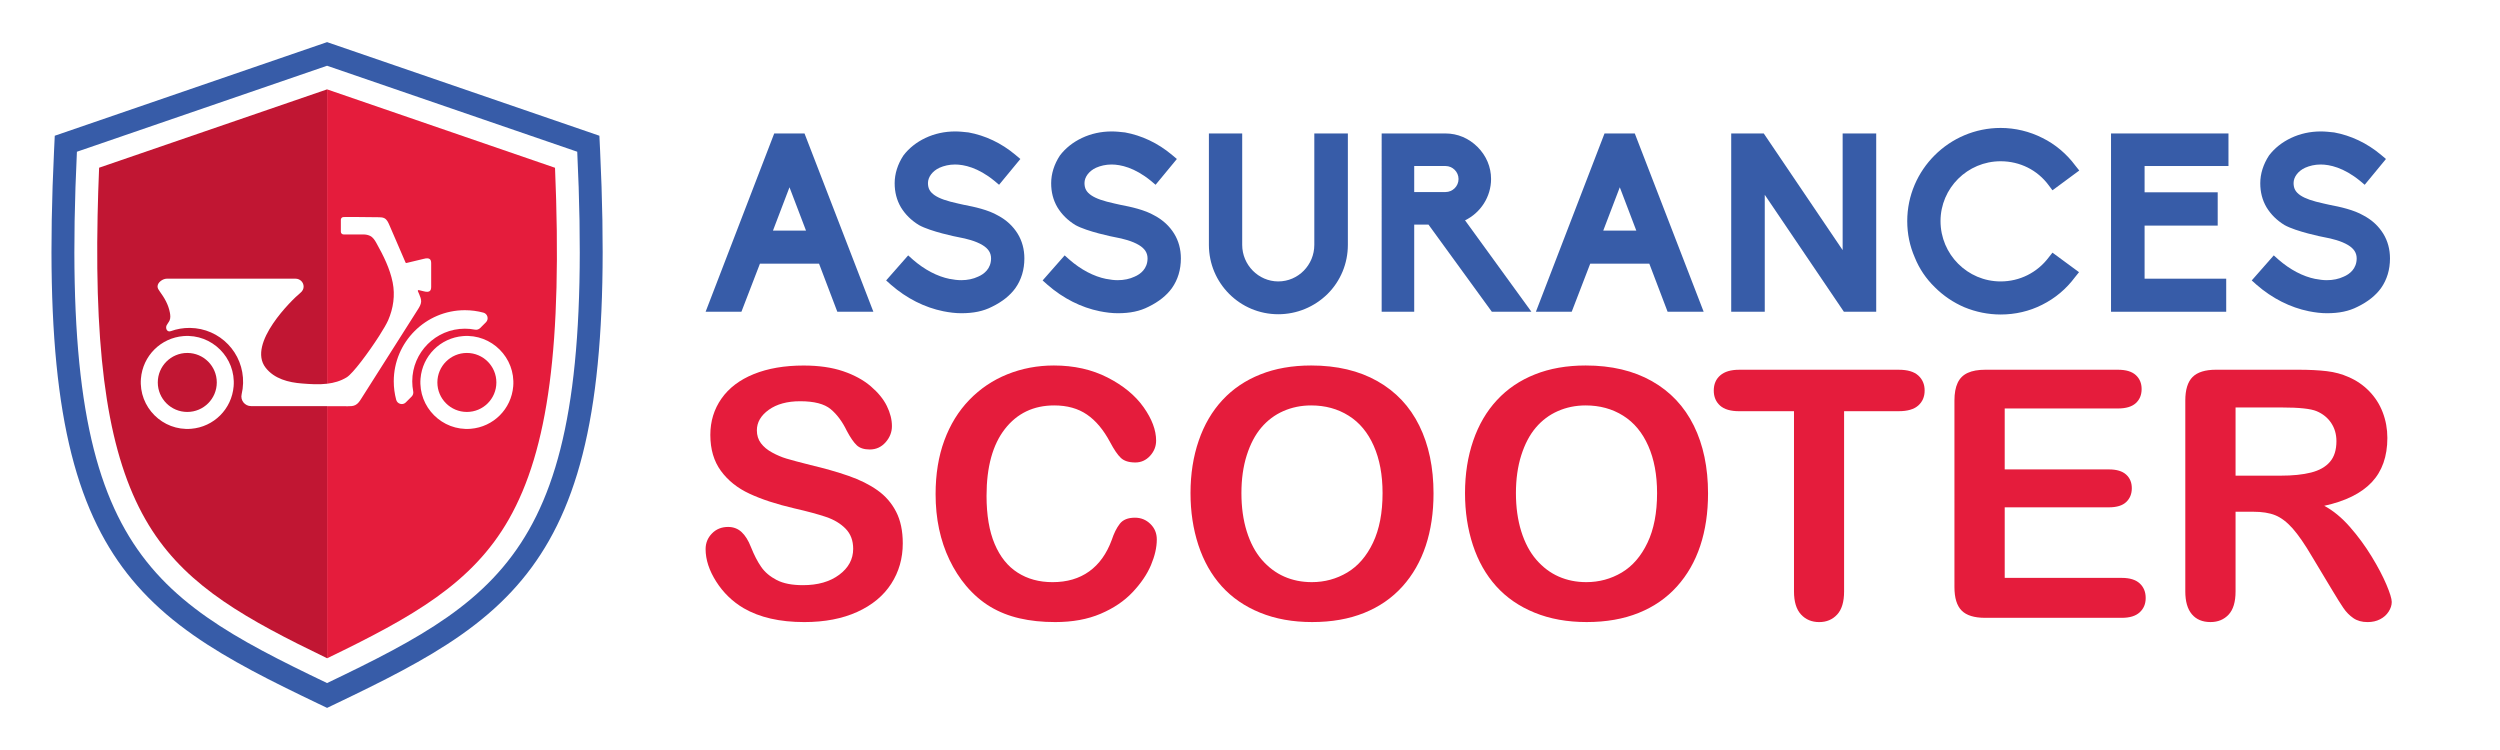 <?xml version="1.0" encoding="utf-8"?>
<!-- Generator: Adobe Illustrator 16.0.0, SVG Export Plug-In . SVG Version: 6.00 Build 0)  -->
<!DOCTYPE svg PUBLIC "-//W3C//DTD SVG 1.1//EN" "http://www.w3.org/Graphics/SVG/1.1/DTD/svg11.dtd">
<svg version="1.1" id="Calque_1" xmlns="http://www.w3.org/2000/svg" xmlns:xlink="http://www.w3.org/1999/xlink" x="0px" y="0px"
	 width="200px" height="60px" viewBox="0 0 200 60" enable-background="new 0 0 200 60" xml:space="preserve">
<g>
	<path fill="none" d="M7.808,17.236C7.565,29.08,8.751,36.49,11.622,41.53C8.751,36.49,7.565,29.08,7.808,17.236z"/>
	<path fill="none" d="M12.19,42.464c2.952,4.53,7.536,7.085,13.976,10.194C19.727,49.549,15.143,46.994,12.19,42.464z"/>
	<path fill="#375CA8" d="M48.008,12.056l-0.057-1.197L26.166,3.37L4.381,10.859l-0.057,1.197
		C3.586,27.589,4.811,36.921,8.418,43.258c1.688,2.962,3.931,5.366,7.06,7.559c2.876,2.019,6.314,3.719,9.879,5.427l0.809,0.387
		l0.809-0.387c3.565-1.708,7.003-3.408,9.879-5.427c3.129-2.192,5.372-4.597,7.06-7.559C47.522,36.921,48.746,27.589,48.008,12.056z
		 M26.166,54.645C11.274,47.512,4.672,43.278,6.153,12.139L26.166,5.26l20.013,6.878C47.66,43.278,41.058,47.512,26.166,54.645z"/>
	<path fill="#E51C3C" d="M26.166,7.149v23.549c0.549-0.063,1.081-0.213,1.574-0.515c0.502-0.31,1.757-2.005,2.588-3.301
		c0.335-0.523,0.601-0.982,0.722-1.257c0.417-0.96,0.57-2,0.364-3.031c-0.223-1.111-0.737-2.139-1.29-3.128
		c-0.13-0.236-0.279-0.484-0.524-0.599c-0.159-0.076-0.338-0.108-0.516-0.112c-0.032-0.001-0.063-0.001-0.095,0h-1.505
		c-0.119,0-0.216-0.097-0.216-0.216v-0.961c0-0.118,0.095-0.213,0.213-0.215c0.033-0.001,0.067-0.001,0.1-0.001
		c0.277-0.002,0.554-0.003,0.832-0.003c0.631,0,1.263,0.006,1.894,0.02c0.152,0.002,0.311,0.008,0.445,0.078
		c0.003,0.001,0.007,0.003,0.01,0.005c0.193,0.106,0.293,0.325,0.381,0.528c0.118,0.271,0.234,0.542,0.352,0.813
		c0.316,0.733,0.633,1.467,0.95,2.201c0.011,0.027,0.04,0.042,0.069,0.035l1.374-0.33c0.481-0.128,0.606,0.039,0.606,0.35v1.891
		c0,0.311-0.125,0.479-0.606,0.35l-0.389-0.093c-0.048-0.011-0.088,0.037-0.069,0.083c0.036,0.083,0.071,0.165,0.107,0.248
		c0.081,0.19,0.165,0.388,0.154,0.595c-0.013,0.227-0.139,0.43-0.26,0.622c-1.509,2.378-3.019,4.757-4.528,7.134
		c-0.127,0.203-0.265,0.413-0.479,0.518c-0.179,0.089-0.386,0.091-0.586,0.091c-0.557-0.001-1.114-0.001-1.672-0.001v20.166
		c6.869-3.317,11.626-6.003,14.544-11.128c3.167-5.563,4.284-14.009,3.692-28.113L26.166,7.149z M32.931,31.725l-0.464,0.464
		c-0.088,0.089-0.204,0.136-0.324,0.136c-0.041,0-0.082-0.004-0.122-0.016c-0.16-0.043-0.282-0.164-0.325-0.323
		c-0.129-0.48-0.195-0.979-0.195-1.481c0-3.136,2.553-5.689,5.69-5.689c0.502,0,1,0.065,1.48,0.195
		c0.16,0.043,0.28,0.164,0.324,0.325c0.043,0.162-0.002,0.328-0.12,0.446l-0.464,0.464c-0.109,0.108-0.263,0.156-0.414,0.126
		c-0.265-0.052-0.536-0.077-0.806-0.077c-2.322,0-4.211,1.889-4.211,4.21c0,0.271,0.026,0.542,0.077,0.808
		C33.087,31.462,33.039,31.617,32.931,31.725z M41.058,30.903c-0.149,1.817-1.583,3.252-3.402,3.4
		c-2.28,0.186-4.201-1.734-4.014-4.015c0.148-1.818,1.583-3.253,3.401-3.401C39.324,26.702,41.244,28.622,41.058,30.903z"/>
	<circle fill="#E51C3C" cx="37.35" cy="30.596" r="2.36"/>
	<path fill="#C11633" d="M20.189,32.489h-0.104c-0.498,0-0.87-0.464-0.754-0.949c0.069-0.286,0.108-0.585,0.116-0.889
		c0.062-2.412-1.846-4.393-4.258-4.418c-0.532-0.005-1.043,0.085-1.516,0.257c-0.315,0.115-0.461-0.229-0.339-0.474
		c0.067-0.132,0.173-0.243,0.232-0.377c0.085-0.194,0.065-0.417,0.026-0.625c-0.122-0.654-0.434-1.181-0.819-1.711
		c-0.083-0.115-0.169-0.241-0.169-0.384c0-0.339,0.43-0.624,0.736-0.624h10.307c0.353,0,0.647,0.285,0.643,0.639
		c-0.002,0.168-0.072,0.348-0.276,0.511c-0.622,0.497-4.258,4.041-2.767,5.967c0.698,0.9,1.839,1.186,2.919,1.268
		c0.661,0.053,1.342,0.097,2,0.019V7.149L7.929,13.417c-0.056,1.322-0.096,2.595-0.121,3.819C7.565,29.08,8.751,36.49,11.622,41.53
		c0.182,0.32,0.372,0.632,0.569,0.934c2.952,4.53,7.536,7.085,13.976,10.194V32.492C24.174,32.491,22.182,32.489,20.189,32.489z
		 M18.691,30.903c-0.149,1.817-1.583,3.252-3.401,3.4c-2.281,0.186-4.202-1.734-4.016-4.015c0.149-1.818,1.583-3.253,3.402-3.401
		C16.957,26.702,18.877,28.622,18.691,30.903z"/>
	<circle fill="#C11633" cx="14.983" cy="30.596" r="2.36"/>
</g>
<g>
	<g>
		<path fill="#375CA8" d="M66.985,24.939l-1.462-3.846h-4.728l-1.481,3.846h-2.865l5.488-14.262h2.424l5.508,14.262H66.985z
			 M64.481,18.448l-1.322-3.466l-1.322,3.466H64.481z"/>
		<path fill="#375CA8" d="M75.459,24.899c-1.483-0.301-2.925-1.021-4.188-2.124l-0.38-0.34l1.763-2.004l0.38,0.341
			c0.921,0.801,1.943,1.342,2.944,1.543H76c0.3,0.06,0.601,0.099,0.901,0.099c0.501,0,0.962-0.099,1.342-0.28
			c0.481-0.2,1.042-0.642,1.042-1.463c0-0.441-0.22-0.782-0.681-1.062c-0.561-0.34-1.322-0.52-1.863-0.621
			c-0.24-0.041-2.283-0.461-3.225-0.982c-0.621-0.38-1.102-0.86-1.442-1.422c-0.341-0.581-0.501-1.222-0.501-1.923
			c0-0.76,0.24-1.521,0.701-2.223c0.441-0.581,1.042-1.062,1.763-1.402c0.721-0.341,1.523-0.521,2.384-0.521
			c0.34,0,0.701,0.04,1.062,0.079c1.322,0.242,2.624,0.842,3.765,1.805l0.381,0.319l-1.703,2.064l-0.381-0.32
			c-1.302-1.062-2.424-1.302-3.145-1.302c-0.46,0-0.881,0.1-1.242,0.26c-0.561,0.261-0.921,0.741-0.921,1.222
			c0,0.441,0.161,0.721,0.542,0.982c0.38,0.259,0.961,0.461,1.882,0.661c0.121,0.021,0.28,0.06,0.441,0.099
			c0.841,0.16,1.963,0.402,2.744,0.862c0.681,0.36,1.202,0.86,1.563,1.442s0.541,1.261,0.541,1.983c0,0.902-0.24,1.703-0.721,2.384
			c-0.421,0.581-1.042,1.082-1.863,1.482c-0.701,0.361-1.482,0.521-2.464,0.521C76.44,25.058,75.959,24.999,75.459,24.899z"/>
		<path fill="#375CA8" d="M87.978,24.899c-1.482-0.301-2.924-1.021-4.187-2.124l-0.381-0.34l1.763-2.004l0.381,0.341
			c0.921,0.801,1.942,1.342,2.944,1.543h0.021c0.3,0.06,0.601,0.099,0.901,0.099c0.501,0,0.961-0.099,1.342-0.28
			c0.48-0.2,1.042-0.642,1.042-1.463c0-0.441-0.221-0.782-0.681-1.062c-0.561-0.34-1.322-0.52-1.863-0.621
			c-0.241-0.041-2.284-0.461-3.225-0.982c-0.621-0.38-1.102-0.86-1.442-1.422c-0.341-0.581-0.5-1.222-0.5-1.923
			c0-0.76,0.24-1.521,0.701-2.223c0.441-0.581,1.042-1.062,1.763-1.402c0.722-0.341,1.522-0.521,2.384-0.521
			c0.34,0,0.701,0.04,1.062,0.079c1.322,0.242,2.624,0.842,3.766,1.805l0.381,0.319l-1.703,2.064l-0.38-0.32
			c-1.302-1.062-2.424-1.302-3.145-1.302c-0.46,0-0.881,0.1-1.242,0.26c-0.56,0.261-0.921,0.741-0.921,1.222
			c0,0.441,0.16,0.721,0.541,0.982c0.38,0.259,0.961,0.461,1.882,0.661c0.12,0.021,0.28,0.06,0.441,0.099
			c0.841,0.16,1.963,0.402,2.744,0.862c0.681,0.36,1.202,0.86,1.563,1.442c0.36,0.582,0.541,1.261,0.541,1.983
			c0,0.902-0.241,1.703-0.721,2.384c-0.421,0.581-1.042,1.082-1.863,1.482c-0.701,0.361-1.482,0.521-2.464,0.521
			C88.959,25.058,88.479,24.999,87.978,24.899z"/>
		<path fill="#375CA8" d="M96.712,19.59v-8.913h2.664v8.913c0,1.603,1.302,2.924,2.884,2.924c1.603,0,2.885-1.321,2.885-2.924
			v-8.913h2.684v8.913c0,1.482-0.579,2.885-1.623,3.926c-1.061,1.042-2.464,1.623-3.945,1.623
			C99.195,25.139,96.712,22.656,96.712,19.59z"/>
		<path fill="#375CA8" d="M119.347,24.939l-5.068-6.972h-1.142v6.972h-2.604V10.677h5.109c0.962,0,1.861,0.38,2.563,1.08
			c0.7,0.702,1.08,1.603,1.08,2.564c0,1.423-0.841,2.705-2.082,3.305l5.308,7.313H119.347z M115.642,15.363
			c0.561,0,1.041-0.459,1.041-1.041c0-0.581-0.48-1.041-1.041-1.041h-2.505v2.082H115.642z"/>
		<path fill="#375CA8" d="M133.408,24.939l-1.463-3.846h-4.727l-1.481,3.846h-2.865l5.489-14.262h2.422l5.51,14.262H133.408z
			 M130.904,18.448l-1.32-3.466l-1.324,3.466H130.904z"/>
		<path fill="#375CA8" d="M147.51,24.939l-6.329-9.355v9.355h-2.684V10.677h2.604l6.311,9.333v-9.333h2.685v14.262H147.51z"/>
		<path fill="#375CA8" d="M157.146,24.578c-0.881-0.38-1.684-0.92-2.362-1.602c-0.702-0.682-1.243-1.483-1.604-2.384
			c-0.401-0.922-0.601-1.884-0.601-2.904c0-4.107,3.366-7.453,7.472-7.453c1.162,0,2.323,0.281,3.345,0.802
			c1.022,0.501,1.943,1.282,2.625,2.204l0.32,0.4l-2.143,1.583l-0.302-0.402c-0.901-1.222-2.304-1.922-3.846-1.922
			c-2.646,0-4.808,2.143-4.808,4.788c0,2.664,2.162,4.826,4.808,4.826c1.523,0,2.926-0.7,3.846-1.922l0.302-0.381l2.124,1.563
			l-0.322,0.4c-0.701,0.942-1.582,1.684-2.625,2.205c-1.021,0.521-2.162,0.781-3.324,0.781
			C159.049,25.159,158.067,24.959,157.146,24.578z"/>
		<path fill="#375CA8" d="M168.882,24.939V10.677h9.396v2.604h-6.711v2.103h5.849v2.664h-5.849v4.247h6.53v2.645H168.882z"/>
		<path fill="#375CA8" d="M184.707,24.899c-1.481-0.301-2.923-1.021-4.188-2.124l-0.38-0.34l1.763-2.004l0.382,0.341
			c0.921,0.801,1.942,1.342,2.944,1.543h0.019c0.302,0.06,0.604,0.099,0.901,0.099c0.501,0,0.963-0.099,1.343-0.28
			c0.482-0.2,1.043-0.642,1.043-1.463c0-0.441-0.222-0.782-0.682-1.062c-0.561-0.34-1.322-0.52-1.864-0.621
			c-0.24-0.041-2.282-0.461-3.224-0.982c-0.621-0.38-1.102-0.86-1.442-1.422c-0.341-0.581-0.501-1.222-0.501-1.923
			c0-0.76,0.242-1.521,0.7-2.223c0.441-0.581,1.044-1.062,1.765-1.402s1.521-0.521,2.384-0.521c0.341,0,0.7,0.04,1.062,0.079
			c1.321,0.242,2.624,0.842,3.765,1.805l0.38,0.319l-1.701,2.064l-0.381-0.32c-1.303-1.062-2.424-1.302-3.145-1.302
			c-0.46,0-0.882,0.1-1.241,0.26c-0.562,0.261-0.923,0.741-0.923,1.222c0,0.441,0.16,0.721,0.54,0.982
			c0.383,0.259,0.963,0.461,1.885,0.661c0.119,0.021,0.281,0.06,0.441,0.099c0.841,0.16,1.961,0.402,2.742,0.862
			c0.682,0.36,1.203,0.86,1.563,1.442c0.361,0.582,0.542,1.261,0.542,1.983c0,0.902-0.24,1.703-0.721,2.384
			c-0.422,0.581-1.043,1.082-1.864,1.482c-0.7,0.361-1.481,0.521-2.465,0.521C185.69,25.058,185.208,24.999,184.707,24.899z"/>
	</g>
	<g>
		<path fill="#E51C3C" d="M72.222,43.469c0,1.201-0.309,2.281-0.927,3.236c-0.618,0.957-1.523,1.707-2.715,2.248
			c-1.191,0.541-2.604,0.813-4.238,0.813c-1.958,0-3.574-0.371-4.847-1.109c-0.903-0.533-1.636-1.244-2.201-2.135
			c-0.564-0.889-0.846-1.754-0.846-2.592c0-0.488,0.169-0.904,0.508-1.252c0.338-0.348,0.769-0.523,1.293-0.523
			c0.424,0,0.783,0.137,1.076,0.408c0.293,0.27,0.544,0.674,0.751,1.203c0.252,0.633,0.525,1.162,0.819,1.586
			s0.707,0.773,1.239,1.049c0.533,0.277,1.232,0.412,2.099,0.412c1.191,0,2.16-0.275,2.904-0.832
			c0.745-0.555,1.117-1.248,1.117-2.078c0-0.658-0.201-1.193-0.603-1.605c-0.402-0.41-0.92-0.723-1.557-0.939
			c-0.636-0.217-1.487-0.447-2.552-0.691c-1.426-0.332-2.62-0.723-3.581-1.172c-0.961-0.445-1.724-1.055-2.288-1.826
			c-0.564-0.771-0.847-1.73-0.847-2.877c0-1.092,0.298-2.063,0.894-2.91c0.596-0.85,1.458-1.501,2.586-1.958
			c1.128-0.455,2.455-0.683,3.98-0.683c1.219,0,2.272,0.152,3.162,0.454s1.627,0.705,2.214,1.206
			c0.586,0.502,1.015,1.025,1.286,1.578c0.271,0.551,0.406,1.088,0.406,1.609c0,0.48-0.169,0.91-0.508,1.295
			c-0.339,0.383-0.761,0.574-1.266,0.574c-0.46,0-0.81-0.115-1.049-0.346c-0.24-0.229-0.499-0.607-0.779-1.131
			c-0.361-0.748-0.794-1.334-1.3-1.752c-0.505-0.42-1.318-0.631-2.437-0.631c-1.038,0-1.875,0.229-2.512,0.684
			c-0.636,0.457-0.954,1.006-0.954,1.646c0,0.396,0.108,0.74,0.325,1.029c0.217,0.289,0.514,0.537,0.894,0.742
			c0.379,0.209,0.763,0.373,1.151,0.488c0.388,0.117,1.029,0.289,1.922,0.514c1.119,0.264,2.132,0.553,3.04,0.867
			c0.908,0.316,1.679,0.701,2.315,1.152c0.637,0.451,1.133,1.021,1.489,1.711C72.044,41.623,72.222,42.467,72.222,43.469z"/>
		<path fill="#E51C3C" d="M92.544,43.156c0,0.633-0.156,1.316-0.467,2.055c-0.311,0.734-0.801,1.455-1.469,2.164
			c-0.667,0.709-1.521,1.285-2.559,1.727c-1.038,0.443-2.248,0.664-3.628,0.664c-1.047,0-2-0.1-2.856-0.299
			c-0.858-0.197-1.637-0.508-2.336-0.926c-0.7-0.42-1.343-0.975-1.929-1.66c-0.524-0.623-0.97-1.32-1.341-2.092
			c-0.37-0.771-0.647-1.596-0.833-2.471s-0.278-1.805-0.278-2.789c0-1.598,0.232-3.027,0.698-4.291
			c0.465-1.266,1.13-2.346,1.997-3.244s1.882-1.582,3.046-2.051c1.165-0.468,2.405-0.704,3.723-0.704
			c1.606,0,3.037,0.321,4.292,0.962c1.254,0.64,2.216,1.433,2.884,2.375c0.668,0.945,1.002,1.836,1.002,2.676
			c0,0.459-0.163,0.865-0.487,1.219c-0.325,0.352-0.718,0.527-1.178,0.527c-0.515,0-0.901-0.123-1.158-0.367
			c-0.257-0.242-0.543-0.662-0.859-1.258c-0.524-0.984-1.14-1.721-1.849-2.207c-0.708-0.488-1.582-0.732-2.62-0.732
			c-1.651,0-2.967,0.629-3.946,1.883c-0.979,1.256-1.469,3.039-1.469,5.348c0,1.545,0.216,2.828,0.649,3.852
			c0.434,1.025,1.047,1.791,1.842,2.295c0.794,0.508,1.724,0.76,2.789,0.76c1.155,0,2.132-0.285,2.931-0.859
			c0.799-0.572,1.401-1.416,1.808-2.525c0.171-0.523,0.383-0.949,0.637-1.279c0.252-0.33,0.658-0.494,1.218-0.494
			c0.479,0,0.889,0.166,1.232,0.5S92.544,42.662,92.544,43.156z"/>
		<path fill="#E51C3C" d="M104.893,29.239c2.058,0,3.825,0.418,5.3,1.253c1.477,0.835,2.594,2.023,3.352,3.562
			c0.758,1.537,1.137,3.346,1.137,5.422c0,1.535-0.207,2.928-0.622,4.182c-0.416,1.254-1.038,2.344-1.869,3.264
			c-0.83,0.92-1.851,1.625-3.059,2.111c-1.211,0.488-2.596,0.732-4.157,0.732c-1.552,0-2.942-0.25-4.169-0.752
			c-1.229-0.5-2.253-1.207-3.074-2.117c-0.822-0.914-1.442-2.01-1.862-3.291c-0.42-1.283-0.629-2.666-0.629-4.156
			c0-1.527,0.219-2.926,0.657-4.197c0.437-1.275,1.071-2.357,1.901-3.25c0.831-0.895,1.842-1.578,3.034-2.05
			C102.021,29.477,103.376,29.239,104.893,29.239z M110.605,39.449c0-1.455-0.234-2.715-0.704-3.777
			c-0.47-1.066-1.138-1.873-2.011-2.418c-0.871-0.547-1.871-0.82-2.998-0.82c-0.805,0-1.546,0.154-2.228,0.455
			s-1.269,0.742-1.76,1.32c-0.492,0.578-0.88,1.316-1.165,2.215c-0.284,0.896-0.425,1.906-0.425,3.025
			c0,1.127,0.141,2.148,0.425,3.059c0.285,0.912,0.686,1.668,1.205,2.27c0.52,0.598,1.115,1.049,1.788,1.346
			c0.671,0.297,1.409,0.447,2.214,0.447c1.028,0,1.973-0.258,2.836-0.771c0.861-0.514,1.548-1.309,2.059-2.383
			C110.352,42.342,110.605,41.02,110.605,39.449z"/>
		<path fill="#E51C3C" d="M126.853,29.239c2.058,0,3.826,0.418,5.301,1.253c1.477,0.835,2.592,2.023,3.353,3.562
			c0.758,1.537,1.136,3.346,1.136,5.422c0,1.535-0.206,2.928-0.621,4.182c-0.416,1.254-1.039,2.344-1.87,3.264
			c-0.83,0.92-1.851,1.625-3.059,2.111c-1.211,0.488-2.597,0.732-4.156,0.732c-1.554,0-2.943-0.25-4.171-0.752
			c-1.229-0.5-2.253-1.207-3.073-2.117c-0.822-0.914-1.442-2.01-1.862-3.291c-0.421-1.283-0.63-2.666-0.63-4.156
			c0-1.527,0.22-2.926,0.657-4.197c0.438-1.275,1.072-2.357,1.903-3.25c0.83-0.895,1.84-1.578,3.032-2.05
			C123.983,29.477,125.337,29.239,126.853,29.239z M132.566,39.449c0-1.455-0.233-2.715-0.704-3.777
			c-0.47-1.066-1.139-1.873-2.01-2.418c-0.872-0.547-1.872-0.82-3-0.82c-0.804,0-1.545,0.154-2.227,0.455s-1.269,0.742-1.76,1.32
			c-0.492,0.578-0.88,1.316-1.165,2.215c-0.283,0.896-0.426,1.906-0.426,3.025c0,1.127,0.143,2.148,0.426,3.059
			c0.285,0.912,0.686,1.668,1.206,2.27c0.519,0.598,1.113,1.049,1.787,1.346c0.671,0.297,1.408,0.447,2.212,0.447
			c1.031,0,1.975-0.258,2.839-0.771c0.861-0.514,1.547-1.309,2.057-2.383C132.313,42.342,132.566,41.02,132.566,39.449z"/>
		<path fill="#E51C3C" d="M151.914,32.895h-4.387v14.42c0,0.832-0.185,1.447-0.555,1.848c-0.37,0.402-0.849,0.604-1.436,0.604
			c-0.596,0-1.081-0.203-1.455-0.609c-0.375-0.406-0.562-1.021-0.562-1.842v-14.42h-4.388c-0.686,0-1.196-0.15-1.529-0.451
			c-0.334-0.305-0.501-0.703-0.501-1.201c0-0.514,0.174-0.918,0.521-1.216c0.347-0.299,0.85-0.448,1.509-0.448h12.781
			c0.695,0,1.213,0.155,1.55,0.46c0.339,0.308,0.509,0.708,0.509,1.204c0,0.498-0.172,0.896-0.515,1.201
			C153.115,32.744,152.6,32.895,151.914,32.895z"/>
		<path fill="#E51C3C" d="M169.435,32.678h-9.058v4.875h8.34c0.613,0,1.072,0.139,1.375,0.414c0.302,0.273,0.453,0.637,0.453,1.088
			c0,0.453-0.148,0.82-0.447,1.105c-0.297,0.283-0.758,0.426-1.381,0.426h-8.34v5.645h9.369c0.632,0,1.107,0.146,1.428,0.439
			c0.321,0.295,0.481,0.684,0.481,1.172c0,0.471-0.16,0.852-0.481,1.145c-0.32,0.293-0.796,0.439-1.428,0.439h-10.927
			c-0.875,0-1.505-0.193-1.888-0.582c-0.385-0.387-0.576-1.014-0.576-1.881V32.041c0-0.576,0.085-1.049,0.258-1.414
			c0.171-0.366,0.44-0.632,0.806-0.797c0.364-0.168,0.832-0.251,1.4-0.251h10.615c0.641,0,1.116,0.142,1.429,0.427
			c0.311,0.283,0.467,0.657,0.467,1.116c0,0.471-0.156,0.846-0.467,1.131C170.551,32.535,170.075,32.678,169.435,32.678z"/>
		<path fill="#E51C3C" d="M180.253,40.939h-1.408v6.375c0,0.84-0.186,1.457-0.556,1.855c-0.37,0.396-0.854,0.596-1.448,0.596
			c-0.641,0-1.138-0.207-1.49-0.623c-0.351-0.414-0.527-1.023-0.527-1.828V32.041c0-0.865,0.194-1.492,0.582-1.881
			c0.389-0.388,1.016-0.582,1.882-0.582h6.54c0.902,0,1.674,0.038,2.314,0.115c0.642,0.077,1.219,0.233,1.733,0.467
			c0.622,0.263,1.173,0.637,1.652,1.124c0.478,0.488,0.842,1.055,1.09,1.701c0.247,0.645,0.372,1.328,0.372,2.051
			c0,1.479-0.418,2.662-1.252,3.547c-0.836,0.883-2.102,1.512-3.798,1.881c0.712,0.381,1.394,0.941,2.044,1.68
			c0.65,0.74,1.229,1.529,1.74,2.363c0.509,0.834,0.906,1.588,1.19,2.26c0.285,0.674,0.427,1.137,0.427,1.389
			c0,0.262-0.084,0.52-0.25,0.777c-0.167,0.26-0.396,0.461-0.684,0.609c-0.289,0.15-0.623,0.225-1.002,0.225
			c-0.451,0-0.83-0.105-1.137-0.318c-0.309-0.213-0.571-0.482-0.793-0.807s-0.521-0.803-0.9-1.436l-1.611-2.68
			c-0.577-0.984-1.095-1.732-1.55-2.248c-0.456-0.514-0.918-0.865-1.389-1.057C181.557,41.031,180.965,40.939,180.253,40.939z
			 M182.555,32.598h-3.71v5.455h3.602c0.966,0,1.777-0.082,2.437-0.25s1.162-0.449,1.51-0.854c0.347-0.4,0.521-0.953,0.521-1.658
			c0-0.549-0.141-1.035-0.42-1.453c-0.28-0.422-0.669-0.734-1.164-0.943C184.86,32.697,183.936,32.598,182.555,32.598z"/>
	</g>
</g>
</svg>
